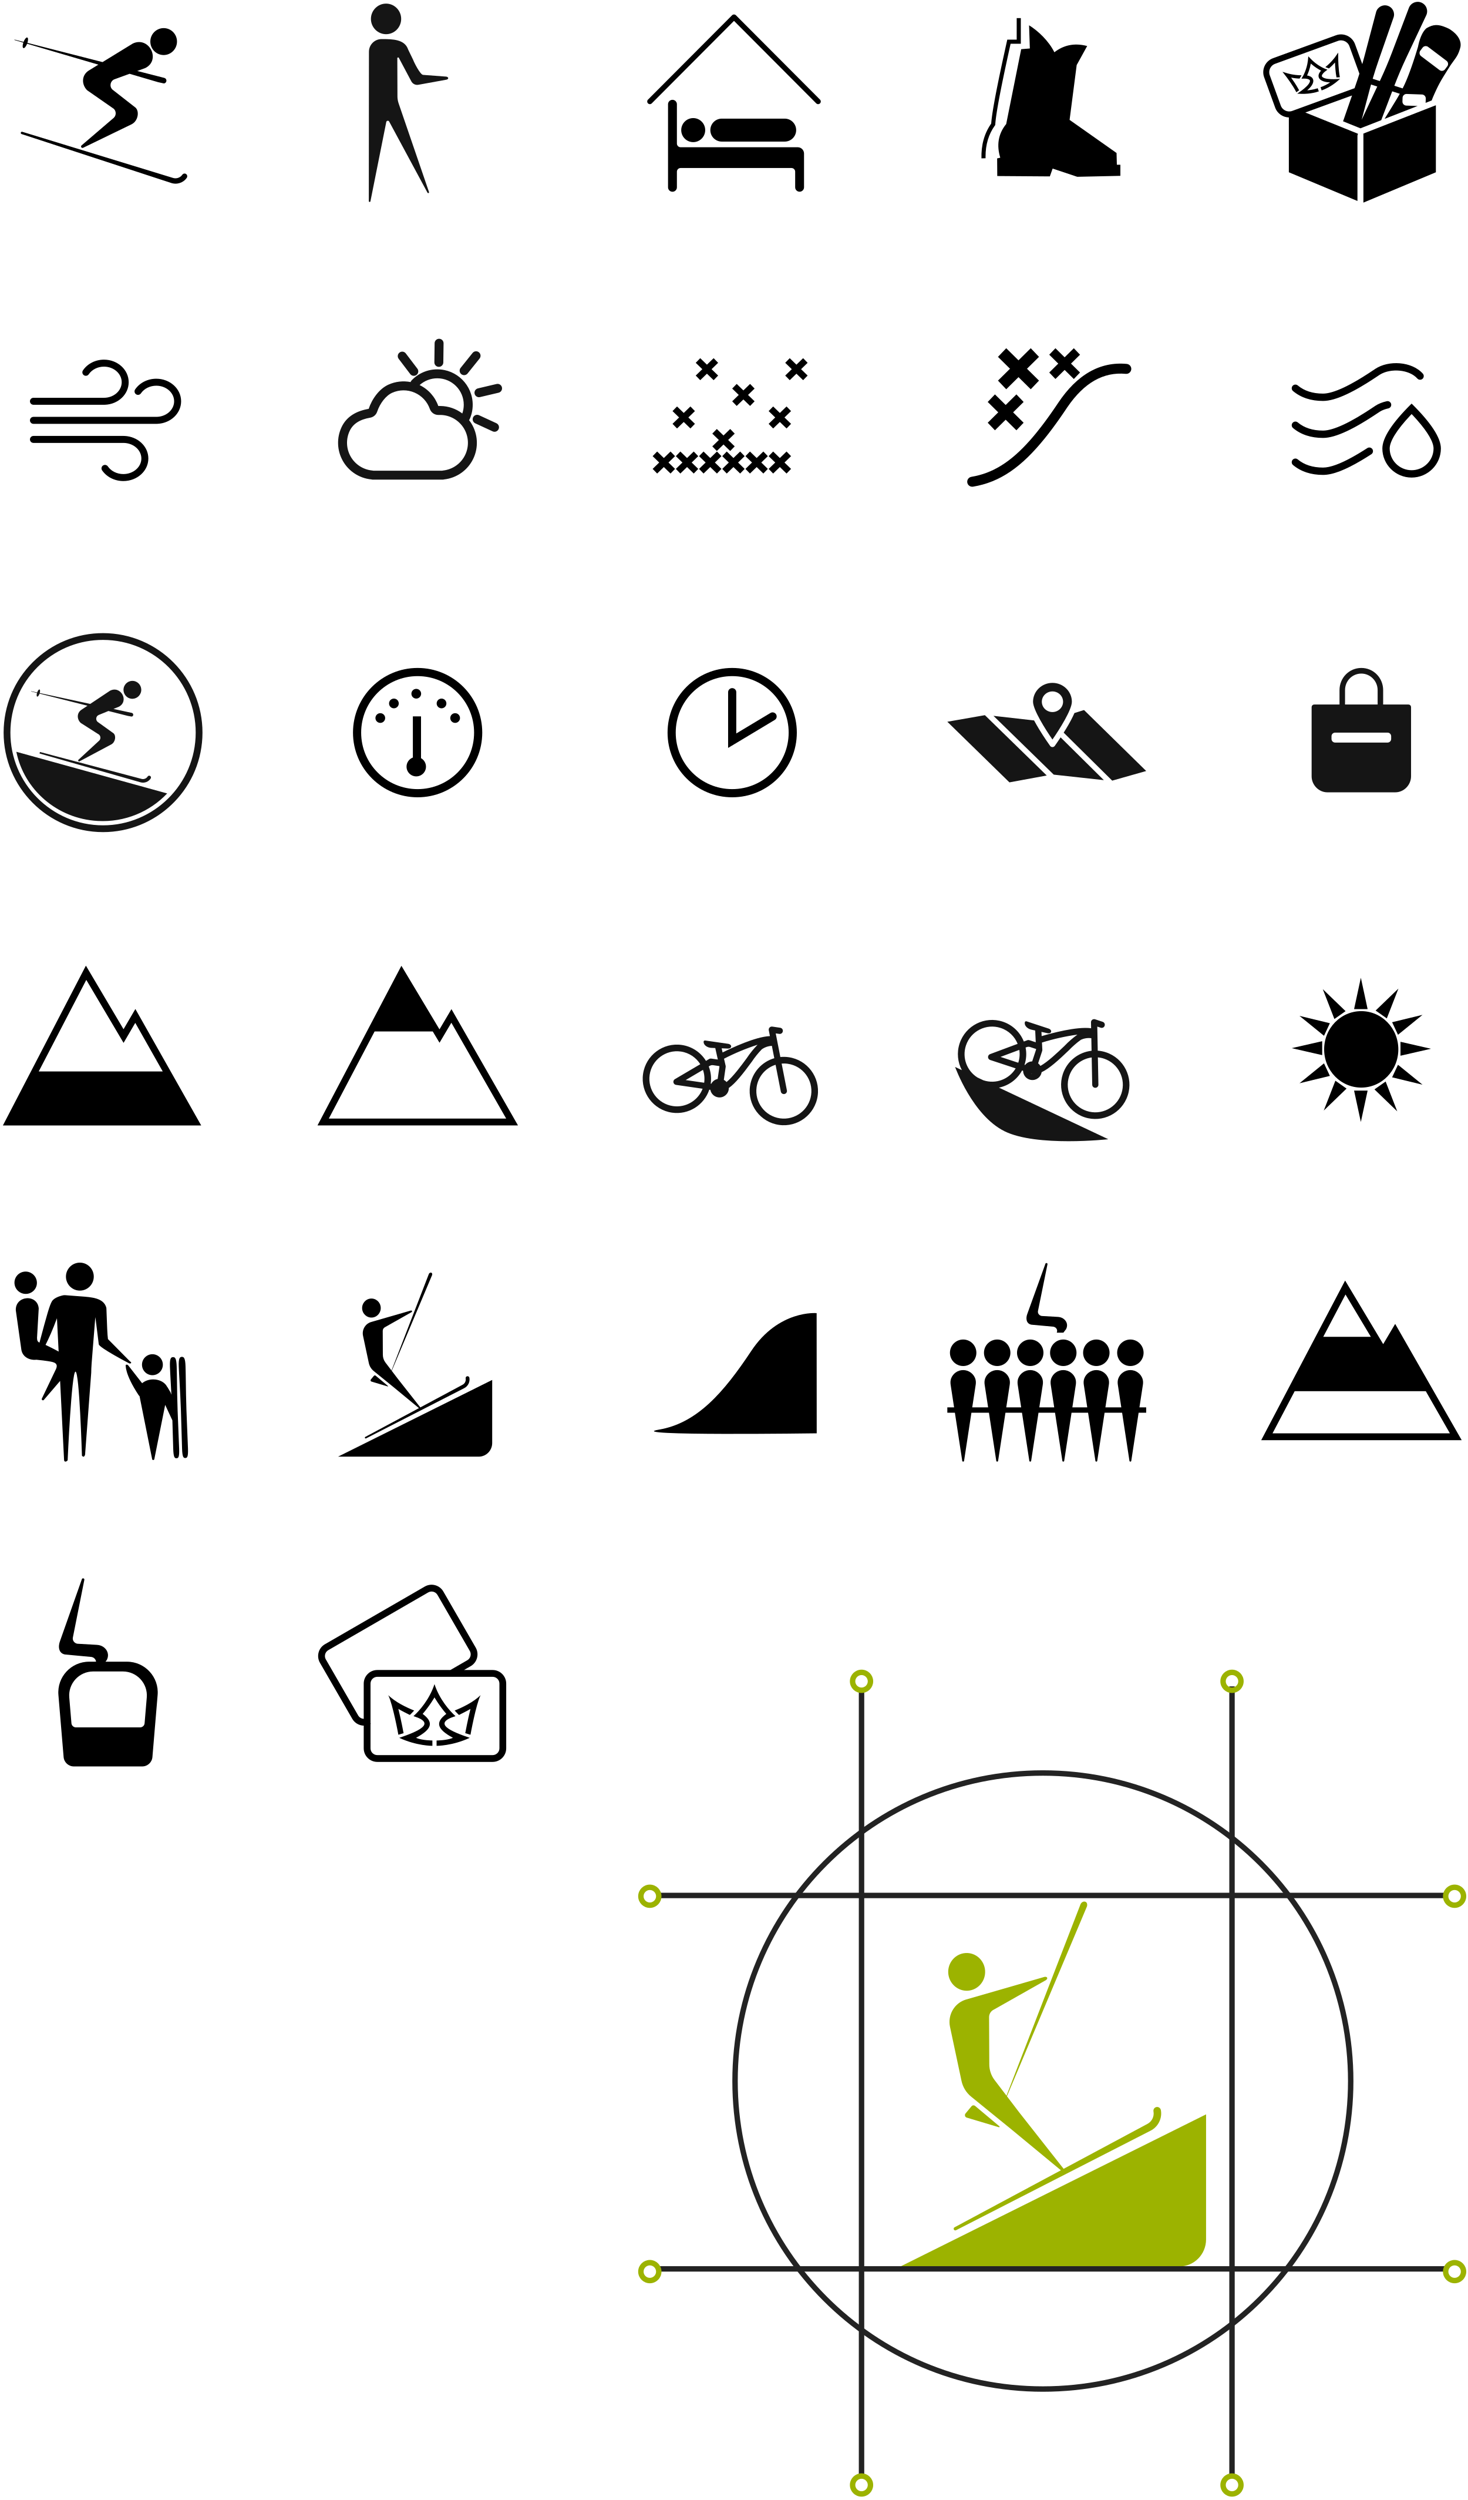 <svg width="406" height="691" viewBox="0 0 406 691" fill="none" xmlns="http://www.w3.org/2000/svg">
<path fill-rule="evenodd" clip-rule="evenodd" d="M386.432 307.185L384.827 303.062L383.22 298.937L381.676 300.025L380.133 301.113L383.283 304.15L386.432 307.185ZM393.414 299.807L390.027 297.057L386.638 294.306L385.827 296.038L385.014 297.774L389.214 298.791L393.414 299.807ZM365.841 273.413L367.448 277.538L369.051 281.661L370.597 280.577L372.14 279.485L368.991 276.452L365.841 273.413ZM359.399 280.79L362.788 283.543L366.175 286.295L366.988 284.562L367.8 282.826L363.601 281.807L359.399 280.79ZM366.111 306.962L367.717 302.841L369.322 298.714L370.868 299.802L372.411 300.89L369.26 303.927L366.111 306.962ZM359.399 299.42L362.788 296.667L366.175 293.915L366.988 295.649L367.8 297.384L363.601 298.401L359.399 299.42ZM386.756 273.248L385.151 277.371L383.545 281.494L382 280.408L380.456 279.32L383.605 276.283L386.756 273.248ZM393.414 280.513L390.027 283.266L386.638 286.018L385.825 284.283L385.014 282.547L389.214 281.53L393.414 280.513ZM395.75 289.881L391.539 290.844L387.327 291.808V289.881V287.955L391.539 288.919L395.75 289.881ZM357.25 289.715L361.463 290.679L365.675 291.643V289.715V287.79L361.463 288.752L357.25 289.715ZM376.365 270.25L375.431 274.587L374.495 278.925H376.365H378.236L377.302 274.587L376.365 270.25ZM376.365 310.125L375.431 305.788L374.495 301.45H376.365H378.236L377.302 305.788L376.365 310.125ZM376.473 300.615C370.808 300.615 366.213 295.885 366.213 290.05C366.213 284.213 370.808 279.483 376.473 279.483C382.14 279.483 386.732 284.213 386.732 290.05C386.732 295.885 382.14 300.615 376.473 300.615Z" fill="black"/>
<path fill-rule="evenodd" clip-rule="evenodd" d="M216.176 293.978L217.633 301.408V301.382C217.721 301.822 217.448 302.263 217.016 302.377C216.54 302.509 216.047 302.21 215.95 301.716L214.498 294.306C211.797 295.158 209.684 297.489 209.253 300.483C208.654 304.651 211.535 308.51 215.703 309.109C219.871 309.709 223.731 306.827 224.33 302.659C224.929 298.491 222.048 294.632 217.88 294.033C217.303 293.95 216.733 293.934 216.176 293.978ZM215.821 292.167C216.575 292.09 217.351 292.104 218.135 292.218C223.299 292.967 226.885 297.76 226.136 302.924C225.387 308.087 220.594 311.673 215.43 310.924C210.267 310.176 206.68 305.382 207.429 300.218C207.978 296.436 210.697 293.499 214.143 292.494L213.474 289.081C212.478 289.125 211.518 289.451 210.698 290.023C209.685 291.072 208.76 292.218 207.949 293.434C205.573 296.67 203.475 299.385 201.569 300.719C201.571 300.853 201.563 300.989 201.543 301.126C201.341 302.536 200.036 303.514 198.627 303.311C197.505 303.15 196.656 302.291 196.458 301.237L196.163 301.194C194.74 305.445 190.441 308.207 185.85 307.541C180.686 306.792 177.1 301.998 177.849 296.835C178.598 291.671 183.391 288.085 188.555 288.834C191.437 289.252 193.827 290.93 195.247 293.229L196.142 292.702C196.309 292.605 196.503 292.57 196.697 292.596L198.53 292.861L197.817 289.681L196.732 289.636C196.318 289.618 195.904 289.504 195.551 289.319C194.89 288.975 194.529 288.402 194.608 287.847C194.635 287.68 194.855 287.565 195.093 287.6V287.609L201.393 288.517C201.896 288.587 202.266 288.94 202.213 289.301C202.169 289.618 201.799 289.847 201.341 289.83L199.591 289.756L199.843 290.905C202.239 289.706 208.91 286.543 212.937 286.384L212.619 284.772C212.566 284.516 212.637 284.234 212.831 284.023C213.025 283.811 213.315 283.714 213.606 283.758L215.774 284.076C216.25 284.137 216.576 284.578 216.505 285.045C216.444 285.521 216.003 285.847 215.536 285.776L214.54 285.635L215.821 292.167ZM199.089 301.617L198.674 301.557C198.739 301.583 198.809 301.601 198.882 301.611C198.952 301.621 199.021 301.623 199.089 301.617ZM206.556 292.442C205.018 294.532 202.752 297.612 200.94 299.073C200.73 298.83 200.475 298.626 200.185 298.475L200.697 294.914C200.715 294.808 200.706 294.702 200.688 294.597L200.239 292.632C203.226 291.09 206.328 289.803 209.518 288.772C208.425 289.9 207.438 291.116 206.566 292.42V292.429L206.556 292.442ZM198.97 294.835L198.479 298.234C197.724 298.387 197.073 298.874 196.713 299.556L196.557 299.533C196.797 297.867 196.587 296.24 196.017 294.775L196.336 294.588C196.6 294.438 196.908 294.376 197.208 294.42L198.935 294.667L198.97 294.835ZM194.418 295.717C194.798 296.823 194.927 298.034 194.75 299.273L189.63 298.535L194.418 295.717ZM193.674 294.154L186.66 298.28C186.255 298.518 186.114 299.047 186.352 299.452C186.484 299.681 186.713 299.831 186.969 299.866L194.321 300.928C193.075 304.175 189.713 306.242 186.123 305.726C181.955 305.126 179.074 301.267 179.673 297.099C180.272 292.931 184.132 290.05 188.299 290.649C190.612 290.982 192.529 292.318 193.674 294.154Z" fill="#151515"/>
<path fill-rule="evenodd" clip-rule="evenodd" d="M28.759 99.41C32.51 99.41 35.59 102.177 35.59 105.646C35.59 109.018 32.679 111.728 29.07 111.875L28.759 111.882H9.25C8.717 111.882 8.285 111.45 8.285 110.917C8.285 110.428 8.648 110.024 9.119 109.96L9.25 109.951H28.759C31.487 109.951 33.66 107.999 33.66 105.646C33.66 103.292 31.487 101.34 28.759 101.34C27.003 101.34 25.418 102.158 24.543 103.452C24.244 103.893 23.644 104.009 23.203 103.71C22.761 103.411 22.645 102.811 22.944 102.37C24.183 100.539 26.37 99.41 28.759 99.41ZM34.117 132.965C37.91 132.965 41.028 130.201 41.028 126.729C41.028 123.351 38.076 120.643 34.423 120.499L34.117 120.493H9.25C8.717 120.493 8.285 120.925 8.285 121.458C8.285 121.947 8.648 122.351 9.119 122.415L9.25 122.424H34.117C36.892 122.424 39.097 124.379 39.097 126.729C39.097 129.079 36.892 131.035 34.117 131.035C32.331 131.035 30.719 130.214 29.831 128.918C29.529 128.478 28.928 128.367 28.488 128.668C28.049 128.97 27.937 129.57 28.239 130.01C29.493 131.839 31.704 132.965 34.117 132.965ZM50.09 110.917C50.09 107.447 46.992 104.681 43.221 104.681C40.821 104.681 38.623 105.808 37.376 107.638C37.076 108.079 37.19 108.679 37.63 108.979C38.071 109.279 38.672 109.166 38.972 108.725C39.853 107.431 41.45 106.611 43.221 106.611C45.972 106.611 48.16 108.565 48.16 110.917C48.16 113.269 45.972 115.222 43.221 115.222H9.25L9.119 115.231C8.648 115.295 8.285 115.699 8.285 116.187C8.285 116.721 8.717 117.153 9.25 117.153H43.221L43.526 117.147C47.157 117.003 50.09 114.293 50.09 110.917Z" fill="black"/>
<path fill-rule="evenodd" clip-rule="evenodd" d="M121.454 93.638C122.138 93.647 122.685 94.208 122.676 94.891L122.606 100.179C122.597 100.863 122.036 101.41 121.353 101.401C120.669 101.392 120.123 100.83 120.131 100.147L120.201 94.859C120.21 94.176 120.771 93.629 121.454 93.638ZM112.23 97.685C111.816 97.141 111.04 97.035 110.496 97.449C109.952 97.863 109.846 98.639 110.26 99.183L113.461 103.393C113.874 103.937 114.651 104.042 115.195 103.629C115.739 103.215 115.845 102.439 115.431 101.895L112.23 97.685ZM120.942 102.087C126.351 102.087 130.736 106.472 130.736 111.881C130.736 113.243 130.457 114.568 129.924 115.791C129.871 115.913 129.801 116.022 129.717 116.116C129.945 116.407 130.159 116.712 130.356 117.03C132.197 119.997 132.39 123.7 130.866 126.841C129.342 129.982 126.314 132.122 122.845 132.512C122.696 132.554 122.543 132.575 122.39 132.576H103.144C102.991 132.575 102.837 132.554 102.689 132.512C99.391 132.192 96.455 130.286 94.821 127.402C93.188 124.519 93.062 121.02 94.483 118.027C95.905 115.034 98.696 113.567 101.963 113.011C102.866 110.312 104.859 107.468 107.456 106.305C109.384 105.442 111.514 105.207 113.553 105.603C113.608 105.439 113.699 105.285 113.826 105.151C115.663 103.209 118.214 102.087 120.942 102.087ZM128.261 111.881C128.261 112.712 128.123 113.522 127.857 114.287C126.135 112.982 124.016 112.239 121.791 112.22L121.217 112.22C120.324 109.68 118.464 107.603 116.052 106.435C117.381 105.24 119.106 104.562 120.942 104.562C124.984 104.562 128.261 107.839 128.261 111.881ZM108.467 108.564C110.433 107.684 112.678 107.667 114.657 108.518C116.636 109.368 118.168 111.009 118.881 113.04C119.229 114.032 120.165 114.695 121.216 114.695L121.79 114.695C124.413 114.717 126.86 116.091 128.254 118.336C129.647 120.581 129.792 123.383 128.639 125.76C127.486 128.137 125.194 129.757 122.568 130.052L122.369 130.083L122.294 130.1H103.235L103.146 130.079L102.928 130.049C100.432 129.807 98.211 128.364 96.975 126.182C95.739 124.001 95.643 121.354 96.719 119.089C97.656 117.116 99.524 115.937 102.378 115.451C103.278 115.297 104.02 114.662 104.31 113.796C105.098 111.441 106.751 109.332 108.467 108.564ZM132.442 97.366C131.909 96.938 131.13 97.023 130.702 97.556L127.392 101.68C126.964 102.213 127.049 102.992 127.582 103.42C128.115 103.848 128.894 103.763 129.322 103.23L132.632 99.105C133.06 98.572 132.975 97.793 132.442 97.366ZM137.33 106.137C137.995 105.981 138.662 106.393 138.818 107.058C138.975 107.724 138.563 108.39 137.897 108.546L132.75 109.759C132.084 109.915 131.418 109.503 131.261 108.838C131.105 108.172 131.517 107.506 132.182 107.349L137.33 106.137ZM132.484 114.767C131.863 114.481 131.128 114.752 130.842 115.373C130.556 115.994 130.827 116.729 131.448 117.015L136.25 119.229C136.871 119.515 137.606 119.244 137.892 118.623C138.179 118.003 137.907 117.268 137.287 116.981L132.484 114.767Z" fill="#151515"/>
<path d="M276.008 98.641L278.288 96.25L287.352 105.203L285.072 107.594L276.008 98.641Z" fill="black"/>
<path d="M287.352 98.641L285.072 96.25L276.008 105.203L278.288 107.594L287.352 98.641Z" fill="black"/>
<path d="M290.188 98.043L291.897 96.25L298.695 102.965L296.985 104.758L290.188 98.043Z" fill="black"/>
<path d="M298.695 98.043L296.985 96.25L290.188 102.965L291.897 104.758L298.695 98.043Z" fill="black"/>
<path d="M273.172 111.104L275.167 109.012L283.098 116.846L281.103 118.938L273.172 111.104Z" fill="black"/>
<path d="M283.098 111.104L281.103 109.012L273.172 116.846L275.167 118.938L283.098 111.104Z" fill="black"/>
<path d="M292.673 111.329C297.884 103.54 304.237 99.894 311.615 100.587C312.38 100.659 312.941 101.332 312.869 102.09C312.796 102.849 312.118 103.406 311.354 103.334C305.202 102.756 299.867 105.745 295.241 112.484L294.296 113.884C294.065 114.223 293.836 114.556 293.609 114.886L292.929 115.86L292.255 116.807C292.143 116.962 292.032 117.117 291.92 117.27L291.255 118.176C291.145 118.325 291.035 118.473 290.925 118.62L290.267 119.486C290.049 119.771 289.831 120.051 289.614 120.326L288.965 121.14C282.496 129.152 276.567 133.279 269.12 134.516C268.363 134.642 267.646 134.135 267.519 133.383C267.393 132.632 267.904 131.92 268.661 131.795C274.581 130.811 279.538 127.701 284.835 121.732L285.46 121.017C285.669 120.774 285.878 120.526 286.088 120.274L286.721 119.505C287.144 118.984 287.57 118.444 287.999 117.885L288.647 117.034C288.755 116.89 288.864 116.744 288.973 116.598L289.629 115.704C289.849 115.402 290.07 115.095 290.293 114.783L290.963 113.832L291.641 112.853L292.327 111.844L292.673 111.329Z" fill="black"/>
<path fill-rule="evenodd" clip-rule="evenodd" d="M225.875 396.175L225.854 362.956C225.854 362.956 215.374 361.964 207.772 373.414C200.171 384.864 192.805 393.386 182.227 395.157C171.648 396.927 225.875 396.175 225.875 396.175Z" fill="black"/>
<path fill-rule="evenodd" clip-rule="evenodd" d="M218.412 99L217.167 100.283L218.981 102.043L217.167 103.804L218.412 105.086L220.264 103.289L222.116 105.086L223.361 103.804L221.547 102.043L223.361 100.283L222.116 99L220.264 100.798L218.412 99ZM212.583 113.628L213.828 112.346L215.68 114.143L217.533 112.346L218.778 113.628L216.964 115.389L218.778 117.149L217.533 118.432L215.68 116.634L213.828 118.432L212.583 117.149L214.397 115.389L212.583 113.628ZM181.745 124.801L180.5 126.084L182.314 127.845L180.5 129.605L181.745 130.888L183.597 129.09L185.449 130.888L186.694 129.605L184.88 127.845L186.694 126.084L185.449 124.801L183.597 126.599L181.745 124.801ZM188.162 124.801L186.917 126.084L188.731 127.845L186.917 129.605L188.162 130.888L190.014 129.09L191.866 130.888L193.111 129.605L191.297 127.845L193.111 126.084L191.866 124.801L190.014 126.599L188.162 124.801ZM193.333 126.084L194.578 124.801L196.43 126.599L198.283 124.801L199.528 126.084L197.714 127.845L199.528 129.605L198.283 130.888L196.43 129.09L194.578 130.888L193.333 129.605L195.147 127.845L193.333 126.084ZM200.995 124.801L199.75 126.084L201.564 127.845L199.75 129.605L200.995 130.888L202.847 129.09L204.699 130.888L205.944 129.605L204.13 127.845L205.944 126.084L204.699 124.801L202.847 126.599L200.995 124.801ZM206.167 126.084L207.412 124.801L209.264 126.599L211.116 124.801L212.361 126.084L210.547 127.845L212.361 129.605L211.116 130.888L209.264 129.09L207.412 130.888L206.167 129.605L207.981 127.845L206.167 126.084ZM213.828 124.801L212.583 126.084L214.397 127.845L212.583 129.605L213.828 130.888L215.68 129.09L217.533 130.888L218.778 129.605L216.964 127.845L218.778 126.084L217.533 124.801L215.68 126.599L213.828 124.801ZM202.5 107.4L203.745 106.118L205.597 107.915L207.449 106.118L208.694 107.4L206.88 109.161L208.694 110.921L207.449 112.204L205.597 110.406L203.745 112.204L202.5 110.921L204.314 109.161L202.5 107.4ZM193.662 99L192.417 100.283L194.231 102.043L192.417 103.804L193.662 105.086L195.514 103.289L197.366 105.086L198.611 103.804L196.797 102.043L198.611 100.283L197.366 99L195.514 100.798L193.662 99ZM186 113.628L187.245 112.346L189.097 114.143L190.949 112.346L192.194 113.628L190.38 115.389L192.194 117.149L190.949 118.432L189.097 116.634L187.245 118.432L186 117.149L187.814 115.389L186 113.628ZM198.245 118.574L197 119.856L198.814 121.617L197 123.377L198.245 124.66L200.097 122.862L201.949 124.66L203.194 123.377L201.38 121.617L203.194 119.856L201.949 118.574L200.097 120.371L198.245 118.574Z" fill="black"/>
<path fill-rule="evenodd" clip-rule="evenodd" d="M393.425 104.707C393.842 104.333 393.877 103.692 393.503 103.274C390.418 99.834 384.001 99.54 380.382 101.944L378.265 103.339C377.287 103.972 376.353 104.552 375.421 105.099C374.086 105.883 372.817 106.563 371.619 107.123C369.303 108.207 367.354 108.794 365.908 108.794C363.031 108.794 360.713 108.038 358.914 106.535C358.484 106.176 357.844 106.234 357.485 106.664C357.127 107.094 357.184 107.734 357.614 108.093C359.798 109.916 362.577 110.823 365.908 110.823C367.715 110.823 369.916 110.16 372.478 108.961C373.739 108.371 375.062 107.663 376.447 106.849C377.407 106.286 378.364 105.691 379.366 105.044L380.146 104.535L381.488 103.645L381.794 103.454C384.685 101.772 389.71 102.083 391.993 104.629C392.367 105.047 393.008 105.081 393.425 104.707ZM390.407 111.556C395.802 116.882 398.5 121.02 398.5 123.968C398.5 128.391 394.877 132 390.407 132C385.938 132 382.315 128.391 382.315 123.968C382.315 121.02 385.012 116.882 390.407 111.556ZM390.749 114.806L390.406 114.444L390.066 114.806C386.225 118.885 384.343 122.017 384.343 123.968C384.343 127.272 387.059 129.971 390.407 129.971C393.755 129.971 396.472 127.272 396.472 123.968C396.472 122.226 394.971 119.543 391.916 116.084L391.153 115.239C391.021 115.096 390.886 114.952 390.749 114.806ZM383.538 110.899C384.085 110.779 384.625 111.126 384.745 111.673C384.864 112.221 384.517 112.762 383.97 112.881C383.134 113.064 382.383 113.341 381.788 113.682L381.127 114.107L380.146 114.757L379.366 115.266C378.364 115.913 377.407 116.508 376.447 117.071C375.062 117.885 373.739 118.594 372.478 119.183C369.916 120.382 367.715 121.045 365.908 121.045C362.577 121.045 359.798 120.139 357.614 118.315C357.184 117.956 357.127 117.316 357.485 116.886C357.844 116.456 358.484 116.398 358.914 116.757C360.713 118.26 363.031 119.016 365.908 119.016C367.354 119.016 369.303 118.429 371.619 117.345C372.817 116.785 374.086 116.105 375.421 115.321C376.12 114.911 376.82 114.482 377.539 114.026L379.033 113.061L380.382 112.166C381.237 111.598 382.329 111.163 383.538 110.899ZM379.561 124.155C379.258 123.684 378.63 123.548 378.16 123.852C377.789 124.09 377.424 124.322 377.063 124.547L375.997 125.202L374.96 125.813L373.956 126.38C370.662 128.194 367.915 129.238 365.908 129.238C363.031 129.238 360.713 128.482 358.914 126.979C358.484 126.62 357.844 126.678 357.485 127.108C357.127 127.539 357.184 128.178 357.614 128.537C359.798 130.361 362.577 131.267 365.908 131.267C368.664 131.267 372.167 129.82 376.397 127.328L377.517 126.654L378.669 125.934L379.258 125.558C379.729 125.254 379.864 124.626 379.561 124.155Z" fill="black"/>
<path fill-rule="evenodd" clip-rule="evenodd" d="M115.5 184.625C125.372 184.625 133.375 192.628 133.375 202.5C133.375 212.372 125.372 220.375 115.5 220.375C105.628 220.375 97.625 212.372 97.625 202.5C97.625 192.628 105.628 184.625 115.5 184.625ZM115.5 186.883C106.875 186.883 99.883 193.875 99.883 202.5C99.883 211.125 106.875 218.117 115.5 218.117C124.125 218.117 131.117 211.125 131.117 202.5C131.117 193.875 124.125 186.883 115.5 186.883ZM105.178 199.812C105.92 199.812 106.522 199.21 106.522 198.468C106.522 197.726 105.92 197.124 105.178 197.124C104.436 197.124 103.834 197.726 103.834 198.468C103.834 199.21 104.436 199.812 105.178 199.812ZM110.285 194.436C110.285 195.178 109.684 195.78 108.941 195.78C108.199 195.78 107.597 195.178 107.597 194.436C107.597 193.694 108.199 193.092 108.941 193.092C109.684 193.092 110.285 193.694 110.285 194.436ZM115.124 193.092C115.866 193.092 116.468 192.49 116.468 191.748C116.468 191.006 115.866 190.404 115.124 190.404C114.381 190.404 113.78 191.006 113.78 191.748C113.78 192.49 114.381 193.092 115.124 193.092ZM123.456 194.436C123.456 195.178 122.855 195.78 122.112 195.78C121.37 195.78 120.768 195.178 120.768 194.436C120.768 193.694 121.37 193.092 122.112 193.092C122.855 193.092 123.456 193.694 123.456 194.436ZM125.876 199.812C126.618 199.812 127.22 199.21 127.22 198.468C127.22 197.726 126.618 197.124 125.876 197.124C125.133 197.124 124.532 197.726 124.532 198.468C124.532 199.21 125.133 199.812 125.876 199.812ZM117.812 211.908C117.812 213.392 116.608 214.596 115.124 214.596C113.639 214.596 112.436 213.392 112.436 211.908C112.436 210.754 113.162 209.771 114.183 209.389V198.011H116.441V209.564C117.259 210.025 117.812 210.902 117.812 211.908Z" fill="black"/>
<path fill-rule="evenodd" clip-rule="evenodd" d="M202.5 184.625C212.372 184.625 220.375 192.628 220.375 202.5C220.375 212.372 212.372 220.375 202.5 220.375C192.628 220.375 184.625 212.372 184.625 202.5C184.625 192.628 192.628 184.625 202.5 184.625ZM202.5 186.883C193.875 186.883 186.883 193.875 186.883 202.5C186.883 211.125 193.875 218.117 202.5 218.117C211.125 218.117 218.117 211.125 218.117 202.5C218.117 193.875 211.125 186.883 202.5 186.883ZM203.614 191.145C203.527 190.609 203.061 190.199 202.5 190.199C201.876 190.199 201.371 190.705 201.371 191.328V206.728L214.253 198.999L214.402 198.892C214.817 198.541 214.929 197.932 214.64 197.45L214.533 197.301C214.182 196.886 213.572 196.774 213.091 197.063L203.629 202.739V191.328L203.614 191.145Z" fill="black"/>
<path fill-rule="evenodd" clip-rule="evenodd" d="M382.546 371.527L372.015 353.947L348.81 398.07H404.255L385.859 365.928L382.546 371.527ZM365.968 369.502L372.121 357.803L379.13 369.502H365.968ZM358.064 384.533L351.94 396.179H400.994L394.329 384.533H358.064ZM385.837 369.696L385.831 369.686L385.744 369.832L385.837 369.696Z" fill="black"/>
<path fill-rule="evenodd" clip-rule="evenodd" d="M34.165 284.488L23.758 266.907L0.801 311.081H55.645L37.44 278.89L34.165 284.488ZM10.709 296.158L23.866 270.843L34.176 288.259L37.411 282.724L45.009 296.158H10.709Z" fill="black"/>
<path fill-rule="evenodd" clip-rule="evenodd" d="M121.546 284.527L111.015 266.947L87.81 311.07H143.255L124.859 278.928L121.546 284.527ZM103.605 285.095L90.94 309.179H139.994L124.831 282.686L121.557 288.221L119.683 285.095H103.605Z" fill="black"/>
<path fill-rule="evenodd" clip-rule="evenodd" d="M122.52 439.749C121.44 438.073 119.227 437.522 117.486 438.527L89.86 454.477L89.7 454.574C88.029 455.652 87.484 457.867 88.491 459.612L97.429 475.092L97.527 475.252C98.222 476.331 99.388 476.944 100.594 476.975V483.237C100.594 485.315 102.275 487 104.347 487H136.247C138.32 487 140 485.315 140 483.237V465.362C140 463.284 138.32 461.599 136.247 461.599H128.325L130.186 460.525L130.346 460.427C132.017 459.349 132.563 457.134 131.555 455.389L122.618 439.909L122.52 439.749ZM125.04 463.481L125.047 463.492L125.066 463.481H136.247C137.283 463.481 138.124 464.323 138.124 465.362V483.237C138.124 484.276 137.283 485.119 136.247 485.119H104.347C103.311 485.119 102.471 484.276 102.471 483.237V476.525C102.501 476.508 102.531 476.492 102.56 476.474L102.471 476.319V465.362C102.471 464.323 103.311 463.481 104.347 463.481H125.04ZM124.562 461.599L129.246 458.895C130.102 458.4 130.42 457.33 129.996 456.452L129.93 456.327L120.993 440.847C120.497 439.988 119.427 439.667 118.551 440.091L118.427 440.156L90.801 456.106C89.944 456.601 89.626 457.671 90.051 458.55L90.116 458.674L99.054 474.154C99.386 474.73 99.977 475.064 100.594 475.094V465.362C100.594 463.284 102.275 461.599 104.347 461.599H124.562ZM119.583 482.557V481.078C119.583 481.078 116.741 481.078 115.056 480.341C119.687 477.837 119.892 475.984 116.899 473.729C118.848 471.458 120.097 469.284 120.165 469.164C120.233 469.284 121.482 471.458 123.431 473.729C120.438 475.984 120.643 477.837 125.273 480.341C123.589 481.078 120.747 481.078 120.747 481.078V482.557C120.747 482.557 125.128 482.591 129.904 480.341C124.981 478.656 119.322 476.4 125.974 474.349C124.336 472.88 121.542 469.712 120.168 465.511V465.493L120.165 465.502L120.162 465.493V465.511C118.787 469.712 115.994 472.88 114.356 474.349C121.007 476.4 115.349 478.656 110.426 480.341C115.202 482.591 119.583 482.557 119.583 482.557ZM111.618 479.057L110.175 479.496C110.175 479.496 108.663 471.139 107.382 468.553C109.323 470.473 112.393 471.943 114.546 472.801C113.95 473.473 113.347 474.025 113.347 474.025C113.347 474.025 110.573 472.639 110.175 472.348C110.964 475.504 111.618 479.057 111.618 479.057ZM130.116 479.496L128.673 479.057C128.673 479.057 129.327 475.504 130.116 472.348C129.718 472.639 126.944 474.025 126.944 474.025C126.944 474.025 126.341 473.473 125.744 472.801C127.898 471.943 130.968 470.473 132.909 468.553C131.628 471.139 130.116 479.496 130.116 479.496Z" fill="black"/>
<path fill-rule="evenodd" clip-rule="evenodd" d="M179.215 28.573C179.358 28.717 179.546 28.789 179.734 28.789C179.922 28.789 180.11 28.717 180.253 28.573L203 5.769L225.747 28.573C226.032 28.861 226.499 28.861 226.785 28.573C227.072 28.287 227.072 27.82 226.785 27.533L203.518 4.208C203.243 3.931 202.756 3.931 202.481 4.208L179.215 27.533C178.928 27.82 178.928 28.287 179.215 28.573ZM188.231 40.697H190.912H220.62C221.586 40.697 222.369 41.483 222.369 42.451V51.763C222.369 52.442 221.82 52.992 221.143 52.992C220.465 52.992 219.917 52.442 219.917 51.763V47.461C219.917 46.896 219.459 46.438 218.895 46.438H188.231C187.666 46.438 187.209 46.896 187.209 47.461V51.771C187.209 52.45 186.66 53 185.983 53C185.306 53 184.756 52.45 184.756 51.771V28.817C184.756 28.139 185.306 27.588 185.983 27.588C186.66 27.588 187.209 28.139 187.209 28.817V39.674C187.209 40.239 187.666 40.697 188.231 40.697ZM195.035 35.963C195.035 34.128 193.551 32.64 191.721 32.64C189.89 32.64 188.406 34.128 188.406 35.963C188.406 37.797 189.89 39.285 191.721 39.285C193.551 39.285 195.035 37.797 195.035 35.963ZM217.026 39.136H199.621C197.872 39.136 196.455 37.715 196.455 35.962C196.455 34.21 197.872 32.789 199.621 32.789H217.026C218.774 32.789 220.191 34.21 220.191 35.962C220.191 37.715 218.774 39.136 217.026 39.136Z" fill="black"/>
<path fill-rule="evenodd" clip-rule="evenodd" d="M4.019 11.065C3.994 11.053 3.98 11.024 3.986 10.996C3.995 10.965 4.025 10.946 4.055 10.951L4.055 10.951L6.518 11.581C6.815 10.806 7.268 10.268 7.545 10.371C7.81 10.469 7.82 11.114 7.582 11.853L28.359 17.164L36.752 12.021C41.26 9.938 44.577 16.586 40.199 18.801L37.959 19.618L45.434 21.529C45.885 21.642 46.137 22.124 45.975 22.561C45.861 22.866 45.563 23.108 45.245 23.048L43.688 22.701L35.827 20.396L31.56 21.953C30.476 22.46 30.224 23.893 31.07 24.742L37.521 29.781C38.609 30.874 38.157 33.425 36.461 34.319L22.982 40.854C22.579 41.04 22.221 40.526 22.533 40.211L31.498 32.538C32.175 31.856 32.165 30.751 31.478 30.079L24.095 24.943C22.581 23.435 22.44 20.827 24.577 19.481L27.209 17.869L7.499 12.088C7.202 12.858 6.751 13.392 6.474 13.29C6.206 13.191 6.199 12.53 6.447 11.779L4.019 11.067L4.019 11.065ZM44.695 15.167C46.703 15.482 48.59 14.088 48.905 12.059C49.222 10.031 47.848 8.129 45.838 7.813C43.829 7.497 41.937 8.885 41.621 10.914C41.306 12.942 42.684 14.851 44.695 15.167ZM47.324 50.565L5.969 37.051L5.969 37.051C5.963 37.049 5.958 37.047 5.952 37.045L5.945 37.043L5.946 37.043C5.789 36.979 5.706 36.804 5.758 36.641C5.814 36.469 5.997 36.375 6.168 36.43L6.168 36.431L47.804 49.168C48.791 49.493 49.856 49.116 50.413 48.305C50.606 48.021 50.955 47.892 51.278 48.004C51.755 48.169 51.933 48.746 51.646 49.163C50.721 50.501 48.966 51.12 47.324 50.565Z" fill="black"/>
<path fill-rule="evenodd" clip-rule="evenodd" d="M282.326 12.096V5H281.186L281.185 10.956L278.582 10.956L278.214 12.608L277.224 17.126L276.78 19.202L276.273 21.625L275.735 24.281L275.419 25.899L275.137 27.396L274.832 29.096L274.674 30.025L274.494 31.157L274.382 31.926L274.288 32.627L274.214 33.26L274.175 33.644L274.131 34.159L273.998 34.35C272.197 37.001 271.343 40.146 271.437 43.77L272.577 43.741L272.57 43.302C272.559 39.957 273.42 37.092 275.153 34.688L275.25 34.553L275.26 34.388L275.282 34.073L275.33 33.542L275.373 33.151L275.453 32.506L275.552 31.792L275.714 30.733L275.858 29.859L276.079 28.587L276.334 27.192L276.701 25.277L277.032 23.608L277.593 20.876L278.009 18.903L278.697 15.715L279.495 12.096L282.326 12.096ZM282.431 13.591L278.282 34.277C275.998 37.08 275.618 40.251 276.64 43.591L275.776 43.779L275.81 48.657L290.35 48.759L291.125 46.592L297.93 48.867L309.859 48.603V45.535H308.887L308.799 42.284L295.815 33.135L297.777 17.977L300.674 12.721C297.032 11.766 294.083 12.533 291.603 14.446C290.075 11.36 287.17 8.575 284.609 6.991L284.822 13.398L282.431 13.591Z" fill="black"/>
<path fill-rule="evenodd" clip-rule="evenodd" d="M393.2 0.757C393.17 0.743 393.139 0.729 393.108 0.716C391.782 0.153 390.249 0.772 389.685 2.099C389.672 2.13 389.659 2.162 389.647 2.194L385.008 14.422C384.018 17.031 382.93 19.6 381.744 22.125L381.612 22.408L379.637 21.773C380.144 20.053 380.693 18.345 381.284 16.651L385.407 4.831C385.867 3.514 385.172 2.073 383.854 1.614C383.823 1.603 383.792 1.593 383.761 1.583C382.426 1.175 381.014 1.927 380.605 3.261C380.596 3.293 380.587 3.324 380.578 3.356L377.385 15.459C377.185 16.217 376.977 16.972 376.761 17.725L374.756 12.216C373.978 10.078 371.615 8.975 369.478 9.753L352.083 16.087C349.946 16.865 348.844 19.229 349.622 21.366L352.671 29.747C353.269 31.39 354.803 32.421 356.452 32.457L356.454 47.618L375.425 55.553L375.425 37.481L375.425 37.481L375.562 36.965L375.425 36.91V36.909L375.941 37.118L375.425 36.909V36.909L361.012 31.094L373.926 26.392L371.448 33.531L376.25 35.467L381.996 33.224L385.038 25.242L387.134 25.916L387.048 26.071L386.753 26.59L386.266 27.423L384.899 29.658L383.041 32.676L382.934 32.859L392.067 29.293L388.927 29.184L388.79 29.171C388.296 29.091 387.917 28.685 387.872 28.186L387.868 28.049L387.904 27.03L387.917 26.892C387.99 26.445 388.33 26.092 388.764 25.996L388.911 25.974L389.04 25.971L393.262 26.118L393.4 26.132C393.893 26.211 394.273 26.618 394.317 27.116L394.321 27.254L394.286 28.272L394.272 28.41L394.267 28.434L395.953 27.776L396.255 26.993L396.629 26.132L396.982 25.348L397.319 24.628L397.645 23.96L397.806 23.642L397.966 23.334L398.127 23.032L398.45 22.445L398.533 22.3L398.615 22.156L398.942 21.602L399.267 21.069L400.578 18.961L400.838 18.546L401.097 18.149L401.361 17.76L402.469 16.217L402.617 16.002C402.805 15.723 402.956 15.477 403.094 15.217C403.386 14.667 403.626 14.046 403.853 13.222C404.367 11.355 403.094 9.472 401.15 8.205L400.931 8.067L400.727 7.945L400.173 7.69L399.889 7.568C397.752 6.669 396.413 6.68 394.49 7.812C393.527 8.664 392.748 10.259 392.249 12.556L392.168 12.945L391.804 14.137L391.446 15.277L391.358 15.553L391.27 15.827L390.923 16.887L390.837 17.144L390.752 17.397L390.415 18.379L390.084 19.308L390.003 19.533L389.922 19.754L389.601 20.606L389.286 21.406L388.978 22.156L388.902 22.335L388.827 22.511L388.528 23.184L388.314 23.642C388.19 23.903 388.06 24.167 387.923 24.436L385.626 23.698C386.613 21.113 387.697 18.567 388.876 16.064L394.45 4.232C395.065 2.927 394.505 1.371 393.2 0.757ZM379.182 23.36L380.905 23.914L376.582 33.129L378.831 24.65C378.945 24.219 379.062 23.789 379.182 23.36ZM373.206 12.78L375.967 20.368C375.641 21.404 375.3 22.436 374.943 23.462L374.624 24.382L357.385 30.658C356.104 31.125 354.688 30.464 354.221 29.182L351.172 20.802C350.706 19.521 351.367 18.103 352.648 17.637L370.042 11.304C371.323 10.838 372.739 11.498 373.206 12.78ZM397.115 47.618L397.115 29.092L395.186 29.845L395.187 29.842L381.613 35.141L381.612 35.144L377.072 36.916L377.072 56L397.115 47.618ZM400.34 18.229C400.595 17.794 400.519 17.239 400.158 16.888L400.053 16.799L394.969 12.963L394.968 12.963L394.862 12.892C394.427 12.637 393.871 12.713 393.52 13.075L393.431 13.18L392.819 13.993L392.748 14.099C392.493 14.534 392.569 15.089 392.93 15.44L393.035 15.529L398.119 19.365L398.225 19.436C398.661 19.691 399.217 19.615 399.567 19.253L399.657 19.148L400.269 18.335L400.34 18.229ZM362.506 16.268L361.839 15.569L361.743 16.53L361.712 16.805C361.406 19.254 360.375 21.01 360.364 21.027L359.939 21.74L360.77 21.724L360.898 21.725C361.39 21.74 362.085 21.882 362.253 22.185C362.394 22.438 362.153 22.881 361.997 23.122C361.427 24.001 359.984 25.034 359.886 25.104L359.881 25.107L358.763 25.891L360.128 25.944L360.147 25.945C360.393 25.953 362.583 25.998 364.734 25.258L364.434 24.387L364.089 24.498C363.168 24.776 362.248 24.91 361.531 24.972C361.982 24.575 362.466 24.091 362.77 23.623C363.248 22.885 363.345 22.25 363.058 21.735C362.741 21.169 362.039 20.945 361.488 20.858C361.805 20.184 362.269 19.025 362.528 17.569C363.628 18.557 364.707 19.185 365.371 19.521C364.991 19.928 364.575 20.538 364.675 21.178C364.765 21.761 365.233 22.202 366.063 22.489C366.591 22.671 367.27 22.754 367.871 22.789C367.192 23.23 366.255 23.759 365.222 24.115L365.522 24.987L365.768 24.898C367.883 24.111 369.504 22.752 369.574 22.691L370.617 21.809L369.254 21.88L369.238 21.881C369.053 21.888 367.333 21.953 366.364 21.618C366.092 21.524 365.63 21.324 365.585 21.037C365.527 20.665 366.079 20.055 366.471 19.761L367.135 19.262L366.361 18.962L366.351 18.958C366.196 18.896 364.242 18.082 362.506 16.268ZM356.088 20.277L354.689 19.847L355.59 21L355.598 21.011C355.735 21.188 357.533 23.523 358.526 25.496L359.287 24.961L359.085 24.581C358.458 23.434 357.657 22.262 357.077 21.456C357.703 21.576 358.518 21.692 359.412 21.724L359.958 20.81L359.712 20.808C357.764 20.779 356.118 20.286 356.088 20.277L356.088 20.277ZM370.107 14.538L370.107 16.002L370.107 16.012C370.108 16.208 370.126 19.175 370.561 21.352L369.632 21.399C369.366 20.006 369.259 18.379 369.215 17.277C368.795 17.756 368.225 18.35 367.54 18.926L366.547 18.541C368.173 17.285 369.25 15.764 369.269 15.738L369.269 15.738L370.107 14.538Z" fill="black"/>
<path fill-rule="evenodd" clip-rule="evenodd" d="M110.951 5.222C110.951 7.548 109.084 9.451 106.772 9.451C104.468 9.451 102.585 7.548 102.585 5.222C102.585 2.895 104.468 1 106.772 1C109.077 1 110.951 2.895 110.951 5.222ZM114.241 16.497L112.841 13.613L112.848 13.598C111.877 10.922 108.758 10.781 105.49 10.803C103.578 10.826 102.037 12.379 102.037 14.297L102 55.591C102 55.866 102.4 55.911 102.452 55.636L106.831 33.718C106.913 33.324 107.446 33.242 107.639 33.599L107.683 33.695L118.228 53.257C118.361 53.503 118.732 53.347 118.65 53.079L110.255 28.604C110.055 28.017 109.943 27.415 109.921 26.798L109.884 16.103C109.877 15.865 110.195 15.783 110.307 15.991L113.76 22.487C114.138 23.193 114.923 23.572 115.708 23.431L123.459 22.026C124.148 21.885 124.119 21.291 123.422 21.179L117.005 20.696C116.205 20.637 114.515 17.255 114.241 16.497Z" fill="#151515"/>
<path fill-rule="evenodd" clip-rule="evenodd" d="M25.935 352.924C25.901 355.061 24.151 356.764 22.028 356.732C19.903 356.698 18.205 354.933 18.238 352.799C18.274 350.668 20.03 348.965 22.153 349.001C24.277 349.033 25.971 350.792 25.935 352.924ZM8.817 351.996C10.245 352.948 10.64 354.868 9.693 356.281C8.746 357.695 6.814 358.07 5.386 357.119C3.959 356.168 3.571 354.247 4.518 352.833C5.464 351.421 7.39 351.045 8.817 351.996ZM29.5 363.562C29.457 362.322 29.425 361.422 29.403 361.448C28.671 358.783 25.505 358.553 22.326 358.323C22.157 358.311 21.987 358.299 21.818 358.286L18.085 357.999C17.894 357.985 17.718 357.99 17.556 358.012L17.557 358.012L17.549 358.013C17.465 358.025 17.384 358.042 17.307 358.063C16.665 358.209 14.96 358.681 14.353 359.707C13.698 360.816 12.97 363.413 10.918 371.105C10.353 370.841 10.273 370.503 10.24 369.802L10.709 361.672C10.394 357.584 4.199 358.034 4.372 362.18L5.914 373.111C6.272 375.19 8.338 376.05 10.066 375.836C10.066 375.836 13.405 376.145 14.645 376.5C15.884 376.855 15.812 377.625 15.506 378.367L11.569 386.592C11.427 386.933 11.866 387.216 12.12 386.945L16.623 381.693L17.719 403.507C17.751 404.099 18.225 404.172 18.706 403.65C18.706 403.65 19.781 379.141 20.877 379.129C21.971 379.118 22.662 402.344 22.662 402.344C23.282 403.162 23.617 402.007 23.555 401.728L25.226 379.438C25.208 378.258 25.445 375.424 25.587 373.738L25.587 373.738L25.587 373.738C25.639 373.116 25.678 372.651 25.686 372.481L26.36 364.082C26.373 363.839 27.312 371.541 27.312 371.541C27.321 372.476 35.8 376.872 35.8 376.872C36.528 376.882 36.319 376.518 35.904 376.247L29.859 370.132C29.692 369.072 29.577 365.775 29.5 363.562ZM16.216 373.582C14.949 372.878 13.439 372.14 12.593 371.735C13.481 369.986 14.567 367.576 15.753 364.363L16.216 373.582ZM38.38 385.69C34.395 379.674 34.773 377.258 34.773 377.258C35.14 377.102 35.371 377.239 35.541 377.496L36.019 378.106L36.019 378.106L36.02 378.107L36.02 378.108C37.442 379.923 38.514 381.291 39.31 382.333C40.06 381.684 41.159 381.273 42.379 381.273C44.128 381.273 45.629 382.118 46.209 383.299C46.219 383.319 46.228 383.338 46.237 383.358C46.262 383.355 46.275 383.353 46.275 383.353L47.157 384.845C47.243 385.075 47.325 385.3 47.403 385.519C47.339 384.242 47.272 383.044 47.21 381.948C47.118 380.299 47.039 378.882 47 377.772C46.923 375.581 47.231 375.13 47.842 375.108C48.453 375.087 48.791 375.516 48.867 377.706C48.906 378.815 48.926 380.232 48.949 381.88C48.98 384.168 49.018 386.899 49.122 389.866C49.162 391.022 49.249 393.114 49.335 395.198L49.335 395.198C49.42 397.264 49.505 399.321 49.545 400.451C49.625 402.737 49.34 403.055 48.819 403.073L48.818 403.073C48.297 403.091 47.99 402.794 47.911 400.508C47.871 399.374 47.812 397.303 47.753 395.229L47.753 395.228L47.753 395.226C47.727 394.328 47.702 393.429 47.678 392.605C46.843 390.82 46.187 389.418 45.681 388.311L42.67 403.364C42.619 403.617 42.138 403.617 42.088 403.364L38.598 385.919L38.38 385.69ZM45.038 377.208C45.038 378.808 43.747 380.109 42.156 380.109C40.565 380.109 39.27 378.808 39.27 377.208C39.27 375.61 40.565 374.313 42.156 374.313C43.747 374.313 45.038 375.61 45.038 377.208ZM51.26 403.004C50.739 403.022 50.432 402.725 50.353 400.439C50.313 399.312 50.255 397.26 50.196 395.198L50.196 395.196C50.136 393.107 50.077 391.009 50.036 389.85C49.933 386.881 49.78 384.151 49.652 381.865L49.652 381.865C49.56 380.223 49.481 378.81 49.442 377.703C49.365 375.512 49.673 375.06 50.284 375.039C50.894 375.018 51.233 375.447 51.309 377.637C51.348 378.746 51.368 380.163 51.391 381.81L51.391 381.811C51.422 384.098 51.46 386.83 51.564 389.797C51.604 390.956 51.691 393.054 51.777 395.142L51.777 395.143C51.863 397.204 51.947 399.255 51.987 400.382C52.067 402.668 51.782 402.986 51.261 403.004L51.26 403.004Z" fill="black"/>
<path fill-rule="evenodd" clip-rule="evenodd" d="M108.281 378.817L118.604 352.14C118.718 351.84 119.064 351.652 119.342 351.804C119.537 351.91 119.576 352.205 119.51 352.419L108.341 378.895L110.063 381.155L116.251 389.014L127.92 382.762C128.569 382.432 128.911 381.712 128.789 381.025C128.746 380.787 128.855 380.549 129.07 380.443C129.387 380.287 129.759 380.488 129.821 380.839C130.02 381.974 129.454 383.161 128.367 383.703L101.24 397.576L101.24 397.576L101.235 397.579L101.226 397.583L101.226 397.583C101.117 397.629 100.99 397.583 100.935 397.475C100.878 397.361 100.924 397.222 101.036 397.165L101.036 397.165L115.873 389.216L108.868 383.433L103.343 378.946C102.663 378.392 102.19 377.619 102.005 376.753L100.402 369.218C100.045 367.541 101.034 365.871 102.661 365.402L108.653 363.678L113.577 362.253C113.98 362.173 114.116 362.494 113.767 362.716L106.463 366.844L106.394 366.88C106.056 367.091 105.851 367.467 105.852 367.871L105.882 374.464C105.885 375.249 106.144 376.013 106.618 376.635L108.281 378.817ZM102.69 381.859C102.47 381.757 102.412 381.466 102.577 381.284L103.41 380.281C103.538 380.139 103.755 380.123 103.901 380.247L103.92 380.259L107.293 383.087C107.363 383.145 107.289 383.255 107.21 383.211L102.709 381.865L102.69 381.859ZM102.899 364.178C104.317 364.083 105.39 362.827 105.296 361.379C105.203 359.931 103.977 358.833 102.559 358.928C101.14 359.022 100.063 360.274 100.156 361.722C100.251 363.17 101.481 364.272 102.899 364.178ZM136.123 398.86C136.123 400.936 134.458 402.625 132.411 402.625L93.5 402.624L136.125 381.421L136.123 398.86Z" fill="black"/>
<path fill-rule="evenodd" clip-rule="evenodd" d="M293.44 368.357H292.261C292.588 367.685 292.183 366.879 291.376 366.709L285.28 366.153C283.799 365.898 283.637 364.382 284.141 363.109L289.156 349.234C289.338 348.977 289.77 349.145 289.698 349.444L287.08 362.313C286.923 362.962 287.369 363.605 288.074 363.742L292.502 363.993C293.048 364.015 293.591 364.156 294.035 364.45C294.973 365.073 295.455 366.197 294.842 367.38L294.094 368.357H293.44ZM279.446 373.911C279.446 375.932 277.81 377.577 275.793 377.577C273.775 377.577 272.134 375.932 272.134 373.911C272.134 371.887 273.775 370.248 275.793 370.248C277.81 370.248 279.446 371.887 279.446 373.911ZM275.791 378.696C277.306 378.696 278.61 379.657 279.113 380.997C279.322 381.552 279.346 382.158 279.257 382.743L278.301 389.002H282.42L281.464 382.743C281.375 382.158 281.399 381.552 281.607 380.997C282.111 379.657 283.413 378.696 284.929 378.696C286.447 378.696 287.748 379.657 288.252 380.997C288.461 381.552 288.485 382.158 288.396 382.743L287.44 389.002H291.558L290.602 382.743C290.514 382.158 290.538 381.552 290.746 380.997C291.25 379.657 292.552 378.696 294.069 378.696C295.585 378.696 296.888 379.657 297.392 380.997C297.6 381.552 297.624 382.158 297.535 382.743L296.579 389.002H300.698L299.743 382.743C299.653 382.158 299.677 381.552 299.885 380.997C300.39 379.657 301.692 378.696 303.209 378.696C304.725 378.696 306.027 379.657 306.531 380.997C306.739 381.552 306.764 382.158 306.675 382.743L305.719 389.002H310.112L309.156 382.743C309.066 382.158 309.09 381.552 309.299 380.997C309.803 379.657 311.105 378.696 312.622 378.696C314.139 378.696 315.441 379.657 315.944 380.997C316.153 381.552 316.177 382.158 316.088 382.743L315.132 389.002H317V390.485H314.906L312.874 403.783C312.83 404.072 312.413 404.072 312.369 403.783L310.338 390.485H305.492L303.461 403.783C303.417 404.072 302.999 404.072 302.955 403.783L300.925 390.485H296.353L294.322 403.783C294.278 404.072 293.86 404.072 293.816 403.783L291.785 390.485H287.214L285.183 403.783C285.138 404.072 284.721 404.072 284.677 403.783L282.646 390.485H278.075L276.043 403.783C275.999 404.072 275.581 404.072 275.536 403.783L273.506 390.485H268.662L266.63 403.783C266.586 404.072 266.169 404.072 266.124 403.783L264.093 390.485H262V389.002H263.867L262.911 382.743C262.822 382.158 262.846 381.552 263.055 380.997C263.559 379.657 264.86 378.696 266.378 378.696C267.894 378.696 269.197 379.657 269.7 380.997C269.91 381.552 269.934 382.158 269.845 382.743L268.889 389.002H273.279L272.324 382.743C272.235 382.158 272.259 381.552 272.467 380.997C272.971 379.657 274.273 378.696 275.791 378.696ZM270.033 373.911C270.033 375.932 268.398 377.577 266.38 377.577C264.362 377.577 262.722 375.932 262.722 373.911C262.722 371.887 264.362 370.248 266.38 370.248C268.398 370.248 270.033 371.887 270.033 373.911ZM288.584 373.911C288.584 375.932 286.95 377.577 284.933 377.577C282.915 377.577 281.274 375.932 281.274 373.911C281.274 371.887 282.915 370.248 284.933 370.248C286.95 370.248 288.584 371.887 288.584 373.911ZM297.725 373.911C297.725 375.932 296.089 377.577 294.073 377.577C292.054 377.577 290.413 375.932 290.413 373.911C290.413 371.887 292.054 370.248 294.073 370.248C296.089 370.248 297.725 371.887 297.725 373.911ZM306.864 373.911C306.864 375.932 305.228 377.577 303.211 377.577C301.194 377.577 299.553 375.932 299.553 373.911C299.553 371.887 301.194 370.248 303.211 370.248C305.228 370.248 306.864 371.887 306.864 373.911ZM316.277 373.911C316.277 375.932 314.642 377.577 312.624 377.577C310.607 377.577 308.967 375.932 308.967 373.911C308.967 371.887 310.607 370.248 312.624 370.248C314.642 370.248 316.277 371.887 316.277 373.911Z" fill="black"/>
<path fill-rule="evenodd" clip-rule="evenodd" d="M29.181 459.3H29.875H35.12C40.097 459.3 44.01 463.549 43.595 468.5L42.153 485.663C42.03 487.126 40.805 488.25 39.336 488.25H29.875H20.415C18.944 488.25 17.72 487.126 17.597 485.663L16.155 468.5C15.739 463.549 19.652 459.3 24.629 459.3H26.56C26.498 458.696 26.046 458.147 25.35 457.997L17.989 457.31C16.201 456.996 16.006 455.125 16.615 453.552L22.672 436.414C22.889 436.097 23.411 436.304 23.324 436.673L20.163 452.568C19.974 453.369 20.515 454.162 21.364 454.334L26.711 454.641C27.371 454.669 28.026 454.843 28.562 455.207C29.695 455.977 30.277 457.364 29.537 458.825L29.181 459.3ZM21.002 477.459H38.748C39.398 477.459 39.939 476.961 39.992 476.316L40.592 469.185C40.917 465.315 37.861 461.997 33.973 461.997H29.875H25.777C21.89 461.997 18.833 465.315 19.158 469.184L19.757 476.316C19.811 476.961 20.353 477.459 21.002 477.459Z" fill="black"/>
<path fill-rule="evenodd" clip-rule="evenodd" d="M296.443 193.963C296.443 191.087 294.036 188.75 291.073 188.75C288.109 188.75 285.702 191.087 285.702 193.963C285.702 196.193 289.138 201.626 291.073 204.415C293.007 201.626 296.443 196.2 296.443 193.963ZM288.135 193.963C288.135 192.393 289.455 191.111 291.073 191.111C292.69 191.111 294.011 192.393 294.011 193.963C294.011 195.534 292.69 196.815 291.073 196.815C289.455 196.815 288.135 195.54 288.135 193.963ZM299.808 196.257L297.155 197.086C296.624 198.317 295.848 199.787 294.819 201.477C294.606 201.828 294.392 202.174 294.179 202.507L307.598 215.772L317 213.109L299.808 196.257ZM279.173 216.25L262 199.492L272.391 197.677L289.493 214.353L279.173 216.25ZM291.727 206.152C291.848 205.981 292.496 205.073 293.33 203.812L304.518 214.873L305.288 215.633L291.428 214.113L274.766 197.864L285.993 199.133C286.381 199.855 286.828 200.64 287.332 201.476C288.807 203.911 290.306 205.997 290.43 206.169L290.438 206.18C290.587 206.381 290.82 206.501 291.072 206.501C291.325 206.501 291.564 206.381 291.706 206.18L291.727 206.152Z" fill="#151515"/>
<path fill-rule="evenodd" clip-rule="evenodd" d="M382.535 190.768L382.534 194.733L389.486 194.733C389.944 194.733 390.25 195.044 390.25 195.51V214.568C390.25 216.979 388.264 219 385.896 219H367.104C364.736 219 362.75 216.979 362.75 214.568V195.51C362.75 195.044 363.056 194.733 363.514 194.733H370.465V190.768C370.465 187.346 373.139 184.625 376.5 184.625C379.861 184.625 382.535 187.346 382.535 190.768ZM376.5 186.18C373.979 186.18 371.993 188.202 371.993 190.768L371.994 194.733H381.007V190.767C381.007 188.201 378.944 186.18 376.5 186.18ZM369.25 202.5C368.698 202.5 368.25 202.948 368.25 203.5V204.25C368.25 204.802 368.698 205.25 369.25 205.25H383.75C384.302 205.25 384.75 204.802 384.75 204.25V203.5C384.75 202.948 384.302 202.5 383.75 202.5H369.25Z" fill="#151515"/>
<path fill-rule="evenodd" clip-rule="evenodd" d="M28.468 176.874C22.127 176.874 16.092 179.187 11.346 183.464C6.261 188.045 3.265 194.333 2.91 201.168C2.176 215.279 13.058 227.356 27.169 228.09C41.277 228.823 53.356 217.941 54.09 203.831C54.824 189.72 43.941 177.644 29.831 176.91C29.376 176.886 28.921 176.874 28.468 176.874ZM28.516 230C28.037 230 27.556 229.988 27.071 229.963C11.929 229.175 0.25 216.214 1.038 201.071C1.419 193.736 4.634 186.988 10.091 182.071C15.548 177.154 22.589 174.658 29.928 175.038C45.071 175.825 56.75 188.786 55.962 203.928C55.199 218.587 43.029 229.999 28.516 230ZM4.518 207.799L46.231 219.312C41.475 224.344 34.547 227.336 27.007 226.916C15.701 226.286 6.636 218.192 4.518 207.799ZM39.039 191.06C38.822 192.408 37.56 193.331 36.222 193.116C34.883 192.901 33.97 191.628 34.186 190.28C34.403 188.932 35.667 188.013 37.007 188.228C38.345 188.444 39.255 189.711 39.039 191.06ZM30.441 190.912C33.391 189.41 35.77 193.741 32.911 195.327L31.38 195.953L36.442 197.043C36.745 197.108 36.925 197.421 36.828 197.716C36.76 197.921 36.567 198.089 36.352 198.058L35.308 197.866L29.985 196.523L27.236 197.648C26.527 198.012 26.396 198.971 26.98 199.514L31.406 202.693C32.16 203.391 31.923 205.098 30.816 205.737L22.003 210.432C21.74 210.566 21.489 210.233 21.689 210.016L27.464 204.684C27.898 204.212 27.864 203.478 27.388 203.05L22.339 199.83C21.292 198.867 21.132 197.138 22.521 196.187L24.205 195.066L10.941 191.719C10.762 192.239 10.474 192.605 10.287 192.544C10.107 192.485 10.086 192.046 10.232 191.541L8.598 191.128L8.619 191.05L10.275 191.407C10.454 190.885 10.743 190.516 10.93 190.578C11.108 190.636 11.131 191.064 10.99 191.561L24.952 194.568L30.441 190.912ZM38.824 216.222L10.931 208.266L11.048 207.85L39.11 215.282C39.776 215.474 40.476 215.197 40.827 214.643C40.949 214.451 41.178 214.356 41.396 214.423C41.718 214.52 41.85 214.899 41.67 215.182C41.086 216.095 39.932 216.55 38.824 216.222Z" fill="#151515"/>
<path fill-rule="evenodd" clip-rule="evenodd" d="M303.636 292.255L303.781 299.825L303.785 299.799C303.795 300.248 303.45 300.635 303.005 300.673C302.513 300.72 302.079 300.339 302.07 299.837L301.926 292.286C299.118 292.657 296.633 294.585 295.689 297.459C294.375 301.459 296.542 305.76 300.543 307.074C304.543 308.388 308.845 306.221 310.158 302.22C311.472 298.22 309.305 293.919 305.304 292.605C304.751 292.423 304.192 292.308 303.636 292.255ZM303.601 290.409C304.357 290.465 305.119 290.613 305.871 290.862C310.826 292.496 313.526 297.839 311.891 302.794C310.257 307.749 304.914 310.449 299.959 308.814C295.004 307.18 292.304 301.837 293.938 296.882C295.136 293.252 298.324 290.832 301.891 290.44L301.825 286.963C300.837 286.833 299.835 286.988 298.928 287.409C297.748 288.266 296.638 289.233 295.629 290.29C292.726 293.065 290.189 295.375 288.081 296.357C288.059 296.489 288.027 296.622 287.984 296.753C287.54 298.107 286.086 298.843 284.732 298.399C283.655 298.045 282.969 297.052 282.957 295.979L282.674 295.886C281.324 298.371 278.95 300.074 276.275 300.628L306.519 314.889C306.519 314.889 286.679 317.087 277.807 312.674C268.936 308.262 264.149 294.91 264.149 294.91L266.021 295.793C264.859 293.6 264.557 290.955 265.395 288.413C267.029 283.458 272.373 280.758 277.328 282.393C280.093 283.305 282.156 285.372 283.155 287.883L284.128 287.52C284.309 287.453 284.506 287.452 284.693 287.512L286.452 288.09L286.302 284.836L285.241 284.602C284.837 284.513 284.449 284.328 284.134 284.085C283.543 283.632 283.286 283.005 283.461 282.472C283.516 282.312 283.753 282.237 283.981 282.313L283.979 282.322L290.026 284.31C290.509 284.466 290.812 284.878 290.697 285.224C290.599 285.529 290.194 285.69 289.746 285.593L288.036 285.217L288.084 286.392C290.653 285.628 297.771 283.671 301.764 284.214L301.732 282.571C301.724 282.31 301.843 282.045 302.07 281.87C302.298 281.696 302.601 281.651 302.88 281.744L304.959 282.433C305.417 282.577 305.662 283.067 305.511 283.515C305.368 283.973 304.877 284.217 304.43 284.067L303.474 283.755L303.601 290.409ZM285.482 296.81L285.084 296.679C285.144 296.716 285.209 296.747 285.279 296.769C285.346 296.791 285.414 296.805 285.482 296.81ZM294.429 289.072C292.552 290.863 289.785 293.503 287.747 294.626C287.582 294.351 287.366 294.106 287.107 293.907L288.23 290.489C288.266 290.388 288.275 290.282 288.276 290.175L288.175 288.162C291.384 287.162 294.662 286.433 297.983 285.972C296.711 286.893 295.528 287.919 294.442 289.052L294.441 289.061L294.429 289.072ZM286.543 290.111L285.469 293.373C284.699 293.393 283.973 293.76 283.5 294.368L283.35 294.319C283.876 292.72 283.951 291.081 283.645 289.54L283.991 289.41C284.277 289.309 284.592 289.301 284.879 289.397L286.537 289.94L286.543 290.111ZM281.907 290.189C282.088 291.344 282.006 292.56 281.616 293.749L276.702 292.133L281.907 290.189ZM281.446 288.521L273.822 291.366C273.381 291.53 273.151 292.026 273.315 292.467C273.405 292.715 273.605 292.903 273.85 292.982L280.906 295.304C279.115 298.286 275.446 299.737 271.999 298.606L271.953 298.59L270.331 297.825C267.428 296.01 266.028 292.392 267.145 288.99C268.459 284.99 272.76 282.822 276.761 284.136C278.981 284.865 280.636 286.514 281.446 288.521Z" fill="#151515"/>
<path fill-rule="evenodd" clip-rule="evenodd" d="M278.363 579.259L298.826 526.374C299.053 525.78 299.739 525.406 300.291 525.707C300.676 525.918 300.754 526.503 300.623 526.927L278.482 579.415L281.896 583.893L294.162 599.473L317.295 587.08C318.582 586.426 319.26 584.997 319.018 583.636C318.932 583.164 319.149 582.692 319.576 582.482C320.204 582.173 320.942 582.572 321.064 583.268C321.458 585.517 320.335 587.87 318.182 588.945L264.405 616.447L264.405 616.447L264.393 616.453L264.376 616.462L264.375 616.461C264.16 616.552 263.908 616.461 263.8 616.247C263.687 616.022 263.777 615.747 263.999 615.632L263.999 615.633L293.412 599.875L279.525 588.409L268.573 579.515C267.224 578.417 266.287 576.883 265.921 575.168L262.742 560.23C262.034 556.905 263.996 553.594 267.221 552.666L279.101 549.248L288.861 546.422C289.66 546.264 289.929 546.9 289.237 547.34L274.758 555.524L274.622 555.594C273.952 556.014 273.544 556.759 273.547 557.56L273.607 570.629C273.613 572.187 274.126 573.699 275.066 574.933L278.363 579.259ZM267.279 585.289C266.841 585.086 266.727 584.51 267.054 584.15L268.706 582.161C268.959 581.879 269.39 581.849 269.679 582.094L269.717 582.119L276.403 587.724C276.542 587.838 276.396 588.057 276.239 587.97L267.317 585.301L267.279 585.289ZM267.694 550.237C270.504 550.049 272.632 547.56 272.445 544.69C272.259 541.818 269.829 539.642 267.018 539.83C264.206 540.017 262.071 542.498 262.255 545.37C262.444 548.24 264.882 550.424 267.694 550.237ZM333.557 618.993C333.557 623.108 330.256 626.457 326.198 626.457L249.06 626.455L333.561 584.421L333.557 618.993Z" fill="#9CB300"/>
<path d="M373.562 575.205C373.562 622.225 335.445 660.342 288.426 660.342C241.406 660.342 203.289 622.225 203.289 575.205C203.289 528.185 241.406 490.068 288.426 490.068C335.445 490.068 373.562 528.185 373.562 575.205Z" stroke="#232323" stroke-width="1.5"/>
<path d="M182.09 523.916H400.143" stroke="#232323" stroke-width="1.5"/>
<path d="M238.271 684.928V466.875" stroke="#232323" stroke-width="1.5"/>
<path d="M340.732 684.176V466.123" stroke="#232323" stroke-width="1.5"/>
<path d="M182.09 627.133H400.143" stroke="#232323" stroke-width="1.5"/>
<path d="M340.732 467.194C342.098 467.194 343.205 466.087 343.205 464.722C343.205 463.357 342.098 462.25 340.732 462.25C339.367 462.25 338.26 463.357 338.26 464.722C338.26 466.087 339.367 467.194 340.732 467.194Z" stroke="#9CB300" stroke-width="1.5"/>
<path d="M340.732 689.337C342.098 689.337 343.205 688.23 343.205 686.865C343.205 685.499 342.098 684.393 340.732 684.393C339.367 684.393 338.26 685.499 338.26 686.865C338.26 688.23 339.367 689.337 340.732 689.337Z" stroke="#9CB300" stroke-width="1.5"/>
<path d="M238.271 467.194C239.637 467.194 240.743 466.087 240.743 464.722C240.743 463.357 239.637 462.25 238.271 462.25C236.906 462.25 235.799 463.357 235.799 464.722C235.799 466.087 236.906 467.194 238.271 467.194Z" stroke="#9CB300" stroke-width="1.5"/>
<path d="M238.271 689.337C239.637 689.337 240.743 688.23 240.743 686.865C240.743 685.499 239.637 684.393 238.271 684.393C236.906 684.393 235.799 685.499 235.799 686.865C235.799 688.23 236.906 689.337 238.271 689.337Z" stroke="#9CB300" stroke-width="1.5"/>
<path d="M179.722 630.357C181.087 630.357 182.194 629.25 182.194 627.885C182.194 626.519 181.087 625.413 179.722 625.413C178.357 625.413 177.25 626.519 177.25 627.885C177.25 629.25 178.357 630.357 179.722 630.357Z" stroke="#9CB300" stroke-width="1.5"/>
<path d="M179.722 526.604C181.087 526.604 182.194 525.497 182.194 524.132C182.194 522.766 181.087 521.66 179.722 521.66C178.357 521.66 177.25 522.766 177.25 524.132C177.25 525.497 178.357 526.604 179.722 526.604Z" stroke="#9CB300" stroke-width="1.5"/>
<path d="M402.295 526.604C403.661 526.604 404.767 525.497 404.767 524.132C404.767 522.766 403.661 521.66 402.295 521.66C400.93 521.66 399.823 522.766 399.823 524.132C399.823 525.497 400.93 526.604 402.295 526.604Z" stroke="#9CB300" stroke-width="1.5"/>
<path d="M402.295 630.357C403.661 630.357 404.767 629.25 404.767 627.885C404.767 626.519 403.661 625.413 402.295 625.413C400.93 625.413 399.823 626.519 399.823 627.885C399.823 629.25 400.93 630.357 402.295 630.357Z" stroke="#9CB300" stroke-width="1.5"/>
</svg>
